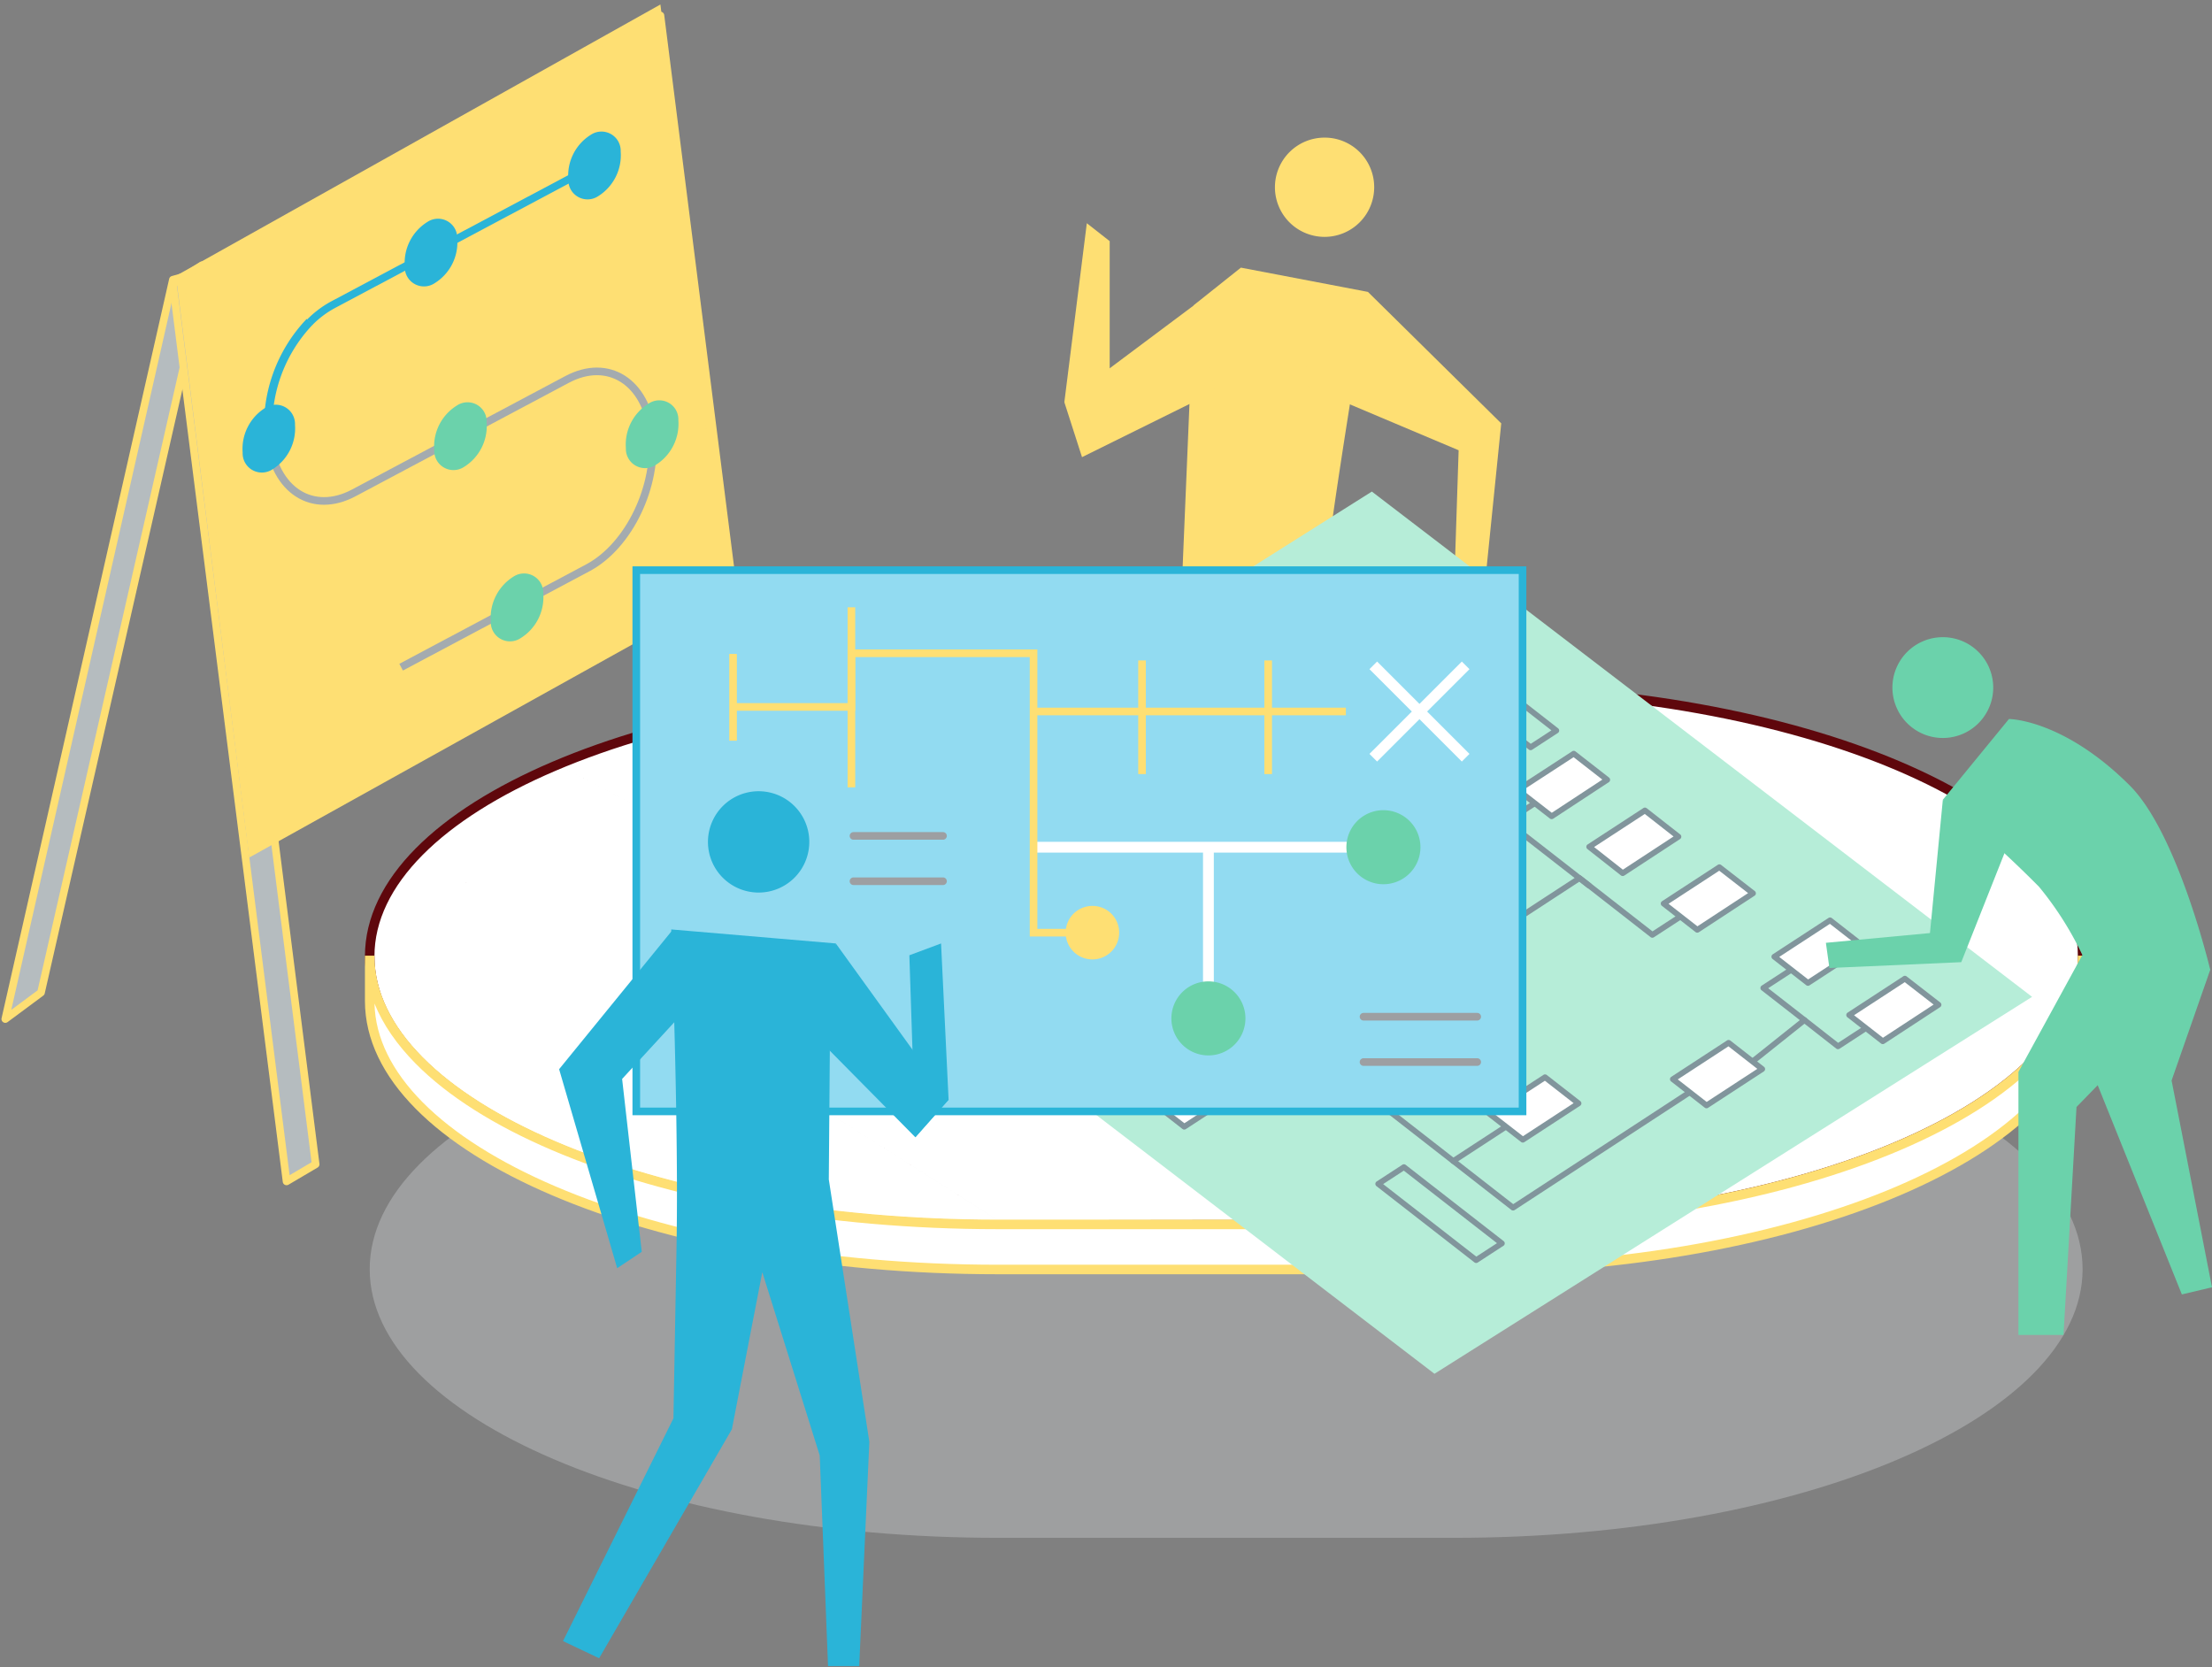 <svg xmlns="http://www.w3.org/2000/svg" width="418" height="315" fill="none"><rect width="100%" height="100%" fill="#808080" stroke="none"/><path fill="#FEDF73" d="M259.679 35.38a9.378 9.378 0 1 1-9.378-9.375 9.354 9.354 0 0 1 9.378 9.376ZM225.555 57.692l8.936-7.118 24.034 4.59s-7.585 45.85-7.585 50.464c0 4.614 2.749 80.777 2.749 80.777l-7.095-.565-9.574-74.248-8.838 72.825-7.659-.589 3.019-78.126 2.013-48.01Z"/><path fill="#FEDF73" d="m225.58 57.717-24.452 18.285 3.339 10.383 25.213-12.469"/><path fill="#FEDF73" d="m201.128 76.002 4.247-33.822 4.321 3.387v33.258l-8.568-2.823ZM258.526 55.188l25.163 24.815-3.756 36.989-5.278-1.89.982-30.018-30.884-13.033 13.773-16.863Z"/><path fill="#BCBEC0" d="M274.802 290.597c65.572 0 118.746-22.728 118.746-50.758s-53.174-50.783-118.746-50.783h-86.219c-65.572 0-118.721 22.728-118.721 50.783 0 28.054 53.149 50.758 118.721 50.758h86.219Z" opacity=".5" style="mix-blend-mode:multiply"/><path fill="#B5BCBF" d="m119.329 6.467 5.475-3.534 21.505 169.849-5.499 3.24L119.329 6.467Z"/><path fill="#FEDF73" fill-rule="evenodd" d="M125.108 2.28a.72.72 0 0 1 .41.562l21.505 169.85a.722.722 0 0 1-.348.711l-5.5 3.24a.72.72 0 0 1-1.079-.53L118.615 6.558a.72.72 0 0 1 .324-.696l5.474-3.534a.721.721 0 0 1 .695-.048ZM120.1 6.826l21.287 168.021 4.148-2.444L124.233 4.158 120.1 6.826Z" clip-rule="evenodd"/><path fill="#B5BCBF" d="m32.669 52.857 6.187-1.743L7.75 187.558 1 192.565 32.669 52.857Z"/><path fill="#FEDF73" fill-rule="evenodd" d="M39.352 50.592a.72.72 0 0 1 .206.682L8.452 187.718a.722.722 0 0 1-.273.419l-6.751 5.007a.722.722 0 0 1-1.131-.738L31.967 52.698a.72.72 0 0 1 .507-.534l6.186-1.743a.72.72 0 0 1 .692.171Zm-6.075 2.842L2.131 190.83l4.976-3.691L37.884 52.136l-4.608 1.298Z" clip-rule="evenodd"/><path fill="#B5BCBF" d="m32.669 53.691 5.475-3.559 21.505 169.875-5.5 3.239L32.67 53.691Z"/><path fill="#FEDF73" fill-rule="evenodd" d="M38.447 49.479a.72.72 0 0 1 .41.563l21.506 169.874a.72.72 0 0 1-.349.711l-5.499 3.24a.722.722 0 0 1-1.08-.53L31.956 53.782a.72.72 0 0 1 .322-.694l5.474-3.56a.72.72 0 0 1 .696-.049Zm-5.007 4.57L54.727 222.07l4.148-2.444L37.573 51.362l-4.133 2.687Z" clip-rule="evenodd"/><path fill="#FEDF73" d="M34.02 52.513 124.214 2l13.674 108.733-90.22 50.17-13.65-108.39Z"/><path fill="#FEDF73" fill-rule="evenodd" d="m124.796.85 13.868 110.276-91.576 50.924L33.244 52.122 124.796.849ZM34.794 52.903 48.25 159.756l88.864-49.416-13.48-107.19-88.84 49.754Z" clip-rule="evenodd"/><path fill="#2AB4D8" fill-rule="evenodd" d="m63.258 58.227 49.413-26.31-.677-1.27-49.418 26.311-.006.003a19.352 19.352 0 0 0-4.564 3.442l1.027 1.009a17.912 17.912 0 0 1 4.222-3.184l.003-.002Z" clip-rule="evenodd"/><path fill="#A4ABAF" fill-rule="evenodd" d="M118.093 70.993c3.145 2.004 5.299 5.835 5.855 10.895.557 5.062-.563 10.485-2.803 15.169-2.238 4.678-5.627 8.686-9.676 10.85l-.001.001-35.327 18.801-.677-1.271 35.326-18.8c3.709-1.984 6.912-5.72 9.056-10.203 2.142-4.478 3.194-9.633 2.671-14.39-.523-4.757-2.519-8.13-5.198-9.838-2.658-1.694-6.127-1.837-9.828.136L67.205 93.77c-4.08 2.175-8.106 2.098-11.27.08-3.141-2.005-5.295-5.835-5.864-10.894l1.431-.162c.536 4.76 2.531 8.133 5.208 9.841 2.655 1.694 6.117 1.837 9.818-.136l40.286-21.427c4.081-2.176 8.113-2.098 11.279-.08Z" clip-rule="evenodd"/><path fill="#2AB4D8" fill-rule="evenodd" d="M59.088 61.35a27.637 27.637 0 0 0-7.52 21.48l-1.564.138a29.203 29.203 0 0 1 7.947-22.7l1.137 1.083Z" clip-rule="evenodd"/><path fill="#2AB4D8" d="M76.49 50.353a3.632 3.632 0 0 0 5.597 3.191 9.082 9.082 0 0 0 4.321-8.443 3.632 3.632 0 0 0-5.597-3.191 9.106 9.106 0 0 0-4.32 8.443ZM107.398 33.908a3.63 3.63 0 0 0 1.831 3.292 3.636 3.636 0 0 0 3.766-.101 9.134 9.134 0 0 0 4.297-8.468 3.63 3.63 0 0 0-1.832-3.292 3.633 3.633 0 0 0-3.766.101 9.079 9.079 0 0 0-4.296 8.468ZM45.852 85.526a3.632 3.632 0 0 0 5.597 3.19 9.132 9.132 0 0 0 4.297-8.467 3.632 3.632 0 0 0-5.598-3.191 9.132 9.132 0 0 0-4.296 8.468Z"/><path fill="#6BD2AB" d="M82.063 85.084a3.632 3.632 0 0 0 5.597 3.166 9.108 9.108 0 0 0 4.297-8.468 3.607 3.607 0 0 0-3.732-3.763c-.665.023-1.31.23-1.866.597a9.083 9.083 0 0 0-4.296 8.468ZM118.273 84.691a3.63 3.63 0 0 0 1.831 3.292 3.636 3.636 0 0 0 3.767-.101 9.158 9.158 0 0 0 4.32-8.468 3.605 3.605 0 0 0-1.828-3.298 3.61 3.61 0 0 0-3.769.132 9.08 9.08 0 0 0-4.321 8.443ZM92.742 117.41a3.634 3.634 0 0 0 5.622 3.19 9.099 9.099 0 0 0 4.296-8.468 3.627 3.627 0 0 0-1.831-3.292 3.63 3.63 0 0 0-3.766.102 9.173 9.173 0 0 0-4.32 8.468Z"/><path fill="#fff" d="M274.802 231.371c65.572 0 118.746-22.729 118.746-50.783 0-28.055-53.174-50.636-118.746-50.636h-86.219c-65.572 0-118.721 22.728-118.721 50.758s53.149 50.783 118.721 50.783l86.219-.122Z"/><path fill="#5F070C" fill-rule="evenodd" d="M104.279 143.992c21.62-9.244 51.427-14.94 84.304-14.94h86.219c32.877 0 62.689 5.659 84.315 14.869 10.812 4.605 19.619 10.114 25.737 16.286 6.122 6.175 9.594 13.062 9.594 20.381 0 7.318-3.472 14.214-9.593 20.403-6.118 6.185-14.925 11.713-25.737 16.336-21.626 9.247-51.438 14.944-84.315 14.944m-.001 0-86.217.122h-.002c-32.877 0-62.684-5.702-84.304-14.952-10.809-4.625-19.613-10.154-25.728-16.338-6.12-6.188-9.59-13.08-9.59-20.393 0-7.312 3.47-14.203 9.59-20.389 6.115-6.182 14.92-11.707 25.728-16.329m-24.448 17.595c-5.896 5.96-9.07 12.421-9.07 19.123 0 6.703 3.174 13.166 9.07 19.128 5.9 5.965 14.48 11.38 25.156 15.948 21.347 9.133 50.901 14.807 83.595 14.807m.001 0 86.217-.122h.002c32.694 0 62.255-5.668 83.609-14.799 10.678-4.566 19.263-9.98 25.164-15.947 5.898-5.963 9.073-12.429 9.073-19.137 0-6.709-3.175-13.165-9.072-19.114-5.901-5.953-14.486-11.349-25.164-15.897-21.354-9.094-50.915-14.725-83.61-14.725h-86.219c-32.694 0-62.249 5.668-83.596 14.795-10.676 4.565-19.257 9.977-25.156 15.94" clip-rule="evenodd"/><path fill="#fff" d="M274.802 239.888c65.572 0 118.746-22.729 118.746-50.759v-8.541c0 28.054-53.174 50.783-118.746 50.783h-86.219c-65.572 0-118.721-22.729-118.721-50.783v8.541c0 28.03 53.149 50.759 118.721 50.759h86.219Z"/><path fill="#FEDF73" fill-rule="evenodd" d="M104.987 215.672c21.347 9.131 50.902 14.799 83.596 14.799h86.219c32.694 0 62.255-5.668 83.609-14.799 10.678-4.566 19.263-9.98 25.164-15.947 5.898-5.963 9.073-12.429 9.073-19.137h1.8v8.541c0 7.313-3.472 14.204-9.593 20.389-6.118 6.182-14.925 11.708-25.737 16.329-21.626 9.245-51.439 14.941-84.316 14.941h-86.219c-32.877 0-62.684-5.696-84.304-14.941-10.808-4.621-19.613-10.147-25.728-16.329-6.12-6.185-9.59-13.076-9.59-20.389v-8.541h1.8c0 6.708 3.174 13.174 9.07 19.137 5.9 5.967 14.48 11.381 25.156 15.947Zm-34.22-26.032c.158 6.52 3.318 12.804 9.064 18.612 5.899 5.964 14.48 11.376 25.156 15.94 21.347 9.128 50.902 14.796 83.596 14.796h86.219c32.694 0 62.255-5.668 83.609-14.796 10.678-4.564 19.263-9.976 25.164-15.94 5.749-5.808 8.911-12.093 9.067-18.614-1.61 3.983-4.258 7.785-7.787 11.353-6.118 6.185-14.925 11.713-25.737 16.336-21.626 9.247-51.439 14.944-84.316 14.944h-86.219c-32.877 0-62.684-5.697-84.304-14.944-10.809-4.623-19.613-10.151-25.728-16.336-3.527-3.567-6.174-7.369-7.783-11.351Z" clip-rule="evenodd"/><path fill="#B6EDD8" d="M383.999 188.368 259.238 92.889l-112.929 71.229 124.761 95.479 112.929-71.229Z"/><path fill="#81959C" fill-rule="evenodd" d="M225.187 164.648a.54.54 0 0 1 .627.026l15.122 11.782a.54.54 0 0 1-.037.878l-4.861 3.166a.54.54 0 0 1-.626-.026l-15.123-11.782a.538.538 0 0 1 .037-.878l4.861-3.166Zm-3.637 3.658 14.222 11.079 3.903-2.543-14.221-11.079-3.904 2.543ZM269.031 118.283a.54.54 0 0 1 .628.026l24.771 19.317a.538.538 0 0 1-.037.878l-4.861 3.166a.541.541 0 0 1-.627-.026l-24.77-19.292a.54.54 0 0 1 .035-.878l4.861-3.191Zm-3.638 3.68 23.872 18.592 3.904-2.543-23.869-18.613-3.907 2.564ZM165.312 158.437a.54.54 0 0 1 .625.027l24.329 18.949a.537.537 0 0 1-.039.879l-4.861 3.142a.538.538 0 0 1-.625-.028l-24.328-18.948a.54.54 0 0 1 .038-.88l4.861-3.141Zm-3.636 3.636 23.426 18.246 3.9-2.521-23.426-18.246-3.9 2.521ZM265.006 220.094a.541.541 0 0 1 .627.026l18.51 14.408a.54.54 0 0 1-.037.879l-4.861 3.166a.54.54 0 0 1-.626-.026l-18.511-14.408a.539.539 0 0 1 .037-.879l4.861-3.166Zm-3.636 3.658 17.608 13.706 3.904-2.543-17.609-13.706-3.903 2.543Z" clip-rule="evenodd"/><path fill="#81959C" fill-rule="evenodd" d="M243.3 194.767a.54.54 0 0 1 .631.023l42.02 32.751 38.318-25.021a.54.54 0 1 1 .59.905l-38.641 25.232a.54.54 0 0 1-.627-.027l-42.017-32.749-17.401 11.566a.539.539 0 1 1-.597-.899l17.724-11.781Z" clip-rule="evenodd"/><path fill="#81959C" fill-rule="evenodd" d="M226.302 155.944a.54.54 0 0 1-.156.747l-16.921 11.073 34.706 27.026a.539.539 0 1 1-.663.852l-35.303-27.49a.543.543 0 0 1 .036-.878l17.553-11.487a.54.54 0 0 1 .748.157ZM234.772 135.744a.54.54 0 0 1-.157.747l-16.92 11.049 49.23 38.349 31.272-20.407a.54.54 0 0 1 .627.027l13.444 10.488 10.258-6.686a.54.54 0 0 1 .59.905l-10.581 6.897a.54.54 0 0 1-.627-.027l-13.444-10.489-31.272 20.407a.54.54 0 0 1-.627-.026l-50.13-39.051a.54.54 0 0 1 .036-.878l17.553-11.462a.54.54 0 0 1 .748.157ZM358.331 190.553a.54.54 0 0 1-.158.747l-10.557 6.873a.54.54 0 0 1-.627-.028l-5.998-4.695-9.486 7.564a.54.54 0 1 1-.674-.845l9.82-7.829a.54.54 0 0 1 .67-.003l6.029 4.72 10.233-6.662a.54.54 0 0 1 .748.158Z" clip-rule="evenodd"/><path fill="#81959C" fill-rule="evenodd" d="M347.676 177.274a.54.54 0 0 1-.158.747l-13.383 8.718 7.185 5.597a.54.54 0 0 1-.664.852l-7.782-6.063a.54.54 0 0 1 .037-.878l14.018-9.131a.54.54 0 0 1 .747.158ZM296.932 147.28a.54.54 0 0 1-.158.747l-11.125 7.245 14.943 11.635a.54.54 0 0 1-.664.853l-15.54-12.101a.54.54 0 0 1 .037-.879l11.76-7.658a.54.54 0 0 1 .747.158ZM291.481 208.396a.54.54 0 0 1-.157.748l-16.399 10.701a.54.54 0 1 1-.59-.904l16.399-10.702a.54.54 0 0 1 .747.157ZM277.587 199.266a.54.54 0 0 1-.158.747l-15.221 9.916a.54.54 0 1 1-.589-.905l15.22-9.916a.542.542 0 0 1 .748.158Z" clip-rule="evenodd"/><path fill="#fff" d="m227.986 201.107 6.334 4.933-10.532 6.873-6.359-4.958 10.557-6.848Z"/><path fill="#81959C" fill-rule="evenodd" d="M227.692 200.654a.54.54 0 0 1 .626.027l6.333 4.933a.542.542 0 0 1-.036.879l-10.532 6.872a.54.54 0 0 1-.627-.026l-6.359-4.958a.542.542 0 0 1 .039-.879l10.556-6.848Zm-9.333 7.341 5.457 4.255 9.575-6.248-5.434-4.233-9.598 6.226Z" clip-rule="evenodd"/><path fill="#fff" d="m279.221 193.646 6.358 4.933-10.531 6.897-6.359-4.958 10.532-6.872Z"/><path fill="#B32317" fill-rule="evenodd" d="M278.926 193.193a.54.54 0 0 1 .626.026l6.358 4.933a.54.54 0 0 1-.035.879l-10.532 6.897a.541.541 0 0 1-.628-.026l-6.358-4.958a.539.539 0 0 1 .037-.878l10.532-6.873Zm-9.309 7.364 5.458 4.256 9.575-6.271-5.456-4.234-9.577 6.249Z" clip-rule="evenodd"/><path fill="#fff" d="m291.962 203.562 6.334 4.933-10.532 6.873-6.358-4.934 10.556-6.872Z"/><path fill="#81959C" fill-rule="evenodd" d="M291.667 203.109a.541.541 0 0 1 .627.026l6.334 4.934a.539.539 0 0 1-.037.878l-10.532 6.873a.54.54 0 0 1-.626-.026l-6.358-4.933a.542.542 0 0 1 .036-.88l10.556-6.872Zm-9.331 7.364 5.455 4.232 9.576-6.249-5.433-4.232-9.598 6.249Z" clip-rule="evenodd"/><path fill="#fff" d="m326.651 197.057 6.358 4.958-10.532 6.873-6.358-4.958 10.532-6.873Z"/><path fill="#81959C" fill-rule="evenodd" d="M326.356 196.605a.54.54 0 0 1 .627.026l6.358 4.958a.539.539 0 0 1-.037.878l-10.532 6.873a.541.541 0 0 1-.627-.026l-6.358-4.959a.54.54 0 0 1 .037-.878l10.532-6.872Zm-9.309 7.364 5.458 4.256 9.576-6.249-5.458-4.256-9.576 6.249Z" clip-rule="evenodd"/><path fill="#fff" d="m324.908 163.873 6.358 4.933-10.532 6.897-6.358-4.958 10.532-6.872Z"/><path fill="#81959C" fill-rule="evenodd" d="M324.613 163.42a.54.54 0 0 1 .626.026l6.358 4.933a.54.54 0 0 1-.035.879l-10.532 6.897a.541.541 0 0 1-.628-.026l-6.358-4.958a.539.539 0 0 1 .037-.878l10.532-6.873Zm-9.309 7.364 5.458 4.256 9.575-6.271-5.456-4.234-9.577 6.249Z" clip-rule="evenodd"/><path fill="#fff" d="m297.387 142.421 6.334 4.933-10.507 6.897-6.383-4.958 10.556-6.872Z"/><path fill="#81959C" fill-rule="evenodd" d="M297.093 141.968a.538.538 0 0 1 .626.027l6.334 4.933a.542.542 0 0 1-.036.878l-10.507 6.897a.541.541 0 0 1-.627-.025l-6.383-4.958a.542.542 0 0 1 .036-.879l10.557-6.873Zm-9.332 7.364 5.479 4.256 9.554-6.271-5.435-4.234-9.598 6.249Z" clip-rule="evenodd"/><path fill="#fff" d="m310.841 153.146 6.334 4.959-10.532 6.897-6.334-4.983 10.532-6.873Z"/><path fill="#81959C" fill-rule="evenodd" d="M310.546 152.694a.541.541 0 0 1 .628.027l6.334 4.958a.539.539 0 0 1-.037.877l-10.532 6.897a.541.541 0 0 1-.63-.027l-6.334-4.983a.54.54 0 0 1 .039-.876l10.532-6.873Zm-9.311 7.366 5.437 4.277 9.577-6.272-5.436-4.255-9.578 6.25Z" clip-rule="evenodd"/><path fill="#fff" d="m359.965 184.932 6.358 4.934-10.532 6.897-6.358-4.958 10.532-6.873Z"/><path fill="#81959C" fill-rule="evenodd" d="M359.669 184.48a.541.541 0 0 1 .627.025l6.358 4.934a.54.54 0 0 1-.035.878l-10.532 6.897a.54.54 0 0 1-.628-.025l-6.358-4.959a.54.54 0 0 1 .037-.878l10.531-6.872Zm-9.308 7.364 5.458 4.255 9.575-6.271-5.456-4.233-9.577 6.249Z" clip-rule="evenodd"/><path fill="#fff" d="m345.824 173.911 6.358 4.958-10.531 6.873-6.359-4.958 10.532-6.873Z"/><path fill="#81959C" fill-rule="evenodd" d="M345.529 173.459a.541.541 0 0 1 .627.026l6.358 4.959a.54.54 0 0 1-.037.878l-10.531 6.872a.541.541 0 0 1-.628-.026l-6.358-4.958a.541.541 0 0 1 .037-.878l10.532-6.873Zm-9.309 7.364 5.458 4.256 9.576-6.249-5.458-4.256-9.576 6.249ZM223.8 131.214a.54.54 0 0 1 .542-.538c.73.002 1.457.039 2.177.113a.54.54 0 0 1-.11 1.074 20.93 20.93 0 0 0-2.071-.107.54.54 0 0 1-.538-.542Zm-1.043.046a.539.539 0 0 1-.49.585c-1.362.12-2.736.359-4.109.705a.54.54 0 1 1-.264-1.047 27.409 27.409 0 0 1 4.278-.734.54.54 0 0 1 .585.491Zm-6.258 1.191a.54.54 0 0 1-.345.681 33.431 33.431 0 0 0-3.886 1.557.54.54 0 1 1-.462-.976 34.375 34.375 0 0 1 4.011-1.607.54.54 0 0 1 .682.345Zm-5.88 2.455a.54.54 0 0 1-.215.733 38.954 38.954 0 0 0-3.569 2.21.54.54 0 1 1-.617-.886 39.921 39.921 0 0 1 3.668-2.272.54.54 0 0 1 .733.215Zm-5.377 3.428a.54.54 0 0 1-.095.758 39.837 39.837 0 0 0-3.177 2.746.54.54 0 1 1-.748-.779 41.216 41.216 0 0 1 3.262-2.82.54.54 0 0 1 .758.095Zm-4.769 4.233a.54.54 0 0 1 .026.763 36.736 36.736 0 0 0-2.686 3.222.54.54 0 0 1-.869-.642 37.853 37.853 0 0 1 2.766-3.317.54.54 0 0 1 .763-.026Zm-4.01 4.957a.54.54 0 0 1 .16.747 29.694 29.694 0 0 0-2.025 3.653.539.539 0 1 1-.98-.454 30.793 30.793 0 0 1 2.098-3.786.54.54 0 0 1 .747-.16Zm-2.983 5.627a.54.54 0 0 1 .32.693 22.174 22.174 0 0 0-1.078 4.01.54.54 0 0 1-1.065-.177 23.262 23.262 0 0 1 1.129-4.206.54.54 0 0 1 .694-.32Zm-1.496 6.184a.538.538 0 0 1 .508.569 16.838 16.838 0 0 0 .259 4.106.54.54 0 1 1-1.061.202 17.927 17.927 0 0 1-.276-4.369.54.54 0 0 1 .57-.508Zm.597 6.318a.54.54 0 0 1 .681.345c.212.644.467 1.282.768 1.913a.54.54 0 1 1-.975.465 17.091 17.091 0 0 1-.819-2.042.54.54 0 0 1 .345-.681Z" clip-rule="evenodd"/><path fill="#fff" d="m236.431 130.124 6.358 4.933-10.556 6.897-6.358-4.958 10.556-6.872Z"/><path fill="#81959C" fill-rule="evenodd" d="M236.136 129.671a.54.54 0 0 1 .626.026l6.358 4.933a.54.54 0 0 1-.035.879l-10.557 6.897a.54.54 0 0 1-.627-.026l-6.359-4.958a.543.543 0 0 1 .038-.879l10.556-6.872Zm-9.333 7.365 5.458 4.255 9.599-6.272-5.457-4.233-9.6 6.25ZM249.943 147.55a.54.54 0 0 1-.157.747l-17.577 11.463a.54.54 0 0 1-.59-.905l17.577-11.462a.54.54 0 0 1 .747.157Z" clip-rule="evenodd"/><path fill="#fff" d="m251.603 141.929 6.334 4.958-10.532 6.873-6.359-4.958 10.557-6.873Z"/><path fill="#B32317" fill-rule="evenodd" d="M251.308 141.477a.541.541 0 0 1 .628.027l6.333 4.958a.541.541 0 0 1-.037.878l-10.532 6.872a.538.538 0 0 1-.627-.026l-6.359-4.958a.539.539 0 0 1 .038-.878l10.556-6.873Zm-9.333 7.365 5.458 4.255 9.576-6.249-5.435-4.255-9.599 6.249Z" clip-rule="evenodd"/><path fill="#fff" d="m203.289 173.862 6.358 4.934-10.532 6.897-6.358-4.958 10.532-6.873Z"/><path fill="#81959C" fill-rule="evenodd" d="M202.994 173.41a.538.538 0 0 1 .626.026l6.358 4.933a.54.54 0 0 1-.035.879l-10.532 6.897a.541.541 0 0 1-.628-.026l-6.358-4.958a.539.539 0 0 1 .037-.878l10.532-6.873Zm-9.309 7.364 5.458 4.255 9.575-6.27-5.456-4.234-9.577 6.249Z" clip-rule="evenodd"/><path fill="#B32317" fill-rule="evenodd" d="M259.121 142.488h.005l.023-.003a10.135 10.135 0 0 1 .478-.049c.333-.026.815-.05 1.4-.041a.541.541 0 0 0 .016-1.08 16.542 16.542 0 0 0-1.5.044c-.181.015-.323.029-.422.041l-.115.014-.031.004-.009.002h-.004l.079.534-.079-.534a.54.54 0 0 0 .159 1.068Zm3.371-.558a.54.54 0 0 1 .607-.463c1.228.166 2.62.493 3.996 1.109a.541.541 0 0 1 .273.714c-.122.272-.442.394-.714.272-1.26-.564-2.547-.869-3.699-1.024a.54.54 0 0 1-.463-.608Zm5.68 1.805a.54.54 0 0 1 .75-.142c1.084.737 2.1 1.704 2.948 2.966a.54.54 0 0 1-.896.603 9.883 9.883 0 0 0-2.659-2.676.54.54 0 0 1-.143-.751Zm3.993 4.381a.54.54 0 0 1 .713.274c.269.604.505 1.256.701 1.961l.001.002a8.34 8.34 0 0 1 .308 2.182.539.539 0 1 1-1.08.006 7.274 7.274 0 0 0-.269-1.901 13.219 13.219 0 0 0-.647-1.811.54.54 0 0 1 .273-.713Zm1.052 5.929a.541.541 0 0 1 .374.666c-.382 1.355-1.108 2.611-2.063 3.79a.54.54 0 0 1-.839-.68c.889-1.098 1.531-2.225 1.862-3.402a.54.54 0 0 1 .666-.374Zm-3.109 5.249a.54.54 0 0 1-.009.764c-.955.933-2.044 1.828-3.212 2.697a.54.54 0 0 1-.645-.866c1.143-.85 2.192-1.715 3.102-2.604a.541.541 0 0 1 .764.009Zm-4.773 3.918a.54.54 0 0 1-.138.751 121.934 121.934 0 0 1-3.461 2.28.54.54 0 1 1-.582-.91 119.278 119.278 0 0 0 3.43-2.259.54.54 0 0 1 .751.138Zm-5.17 3.392a.54.54 0 0 1-.165.746 148.983 148.983 0 0 0-3.443 2.244.54.54 0 0 1-.606-.895 152.837 152.837 0 0 1 3.469-2.26.54.54 0 0 1 .745.165Zm-5.162 3.405a.54.54 0 0 1-.12.754c-1.154.836-2.221 1.682-3.155 2.551a.54.54 0 0 1-.735-.791c.976-.908 2.08-1.782 3.256-2.635a.54.54 0 0 1 .754.121Zm-4.718 3.971a.54.54 0 0 1 .054.762c-.935 1.078-1.625 2.182-2.008 3.33a.54.54 0 0 1-1.025-.341c.441-1.32 1.219-2.545 2.217-3.697a.54.54 0 0 1 .762-.054Zm-2.816 5.394a.541.541 0 0 1 .521.559c-.022.609.044 1.24.209 1.898.181.721.41 1.394.682 2.024a.54.54 0 0 1-.992.428 14.346 14.346 0 0 1-.738-2.189 7.856 7.856 0 0 1-.241-2.199.541.541 0 0 1 .559-.521Zm1.669 6.193a.54.54 0 0 1 .748.155 12.835 12.835 0 0 0 2.897 3.103.541.541 0 0 1-.661.854 13.931 13.931 0 0 1-3.139-3.364.54.54 0 0 1 .155-.748Zm4.69 4.646a.539.539 0 0 1 .737-.199c1.262.725 2.612 1.285 3.967 1.716a.54.54 0 0 1-.327 1.029c-1.414-.449-2.837-1.038-4.178-1.809a.539.539 0 0 1-.199-.737Zm6.152 2.493a.54.54 0 0 1 .647-.406c1.542.353 3.025.558 4.316.674a.54.54 0 0 1-.096 1.076 33.672 33.672 0 0 1-4.461-.697.541.541 0 0 1-.406-.647Zm9.886.878a.54.54 0 0 1-.502.576h-.004l-.008.001-.032.001-.121.007a31.504 31.504 0 0 1-2.104.012.54.54 0 1 1 .03-1.079 30.226 30.226 0 0 0 2.08-.015 2.22 2.22 0 0 0 .052-.003l.027-.001.006-.001h.001M237.431 120.306c.38.118.591.522.472.902l-6.358 20.323a.72.72 0 0 1-1.374-.43l6.358-20.323a.72.72 0 0 1 .902-.472Z" clip-rule="evenodd"/><path fill="#B32317" fill-rule="evenodd" d="M244.799 128.328a.72.72 0 0 1-.582.835l-23.175 4.148a.72.72 0 1 1-.253-1.417l23.174-4.148a.72.72 0 0 1 .836.582Z" clip-rule="evenodd"/><path fill="#92DBF1" d="M287.715 107.739H120.238v102.278h167.477V107.739Z"/><path fill="#2AB4D8" fill-rule="evenodd" d="M119.518 107.019h168.917v103.718H119.518V107.019Zm1.44 1.44v100.838h166.037V108.459H120.958Z" clip-rule="evenodd"/><path fill="#fff" fill-rule="evenodd" d="M261.398 161.113H195.31v-2.04h66.088v2.04Z" clip-rule="evenodd"/><path fill="#fff" fill-rule="evenodd" d="M227.334 195.977v-35.884h2.04v35.884h-2.04Z" clip-rule="evenodd"/><path fill="#6BD2AB" d="M268.419 160.093a6.992 6.992 0 0 1-4.319 6.462 6.993 6.993 0 0 1-7.625-1.516 6.999 6.999 0 0 1-1.517-7.623 7.007 7.007 0 0 1 2.577-3.14 6.997 6.997 0 0 1 10.884 5.817ZM228.354 199.438a6.996 6.996 0 1 0-6.997-6.995 6.996 6.996 0 0 0 6.997 6.995Z"/><path fill="#FEDF73" d="M211.488 176.219a5.052 5.052 0 0 1-3.14 4.701 5.06 5.06 0 0 1-5.537-1.148 5.058 5.058 0 0 1 .916-7.804 5.069 5.069 0 0 1 2.852-.781 5.032 5.032 0 0 1 4.909 5.032Z"/><path fill="#FEDF73" fill-rule="evenodd" d="M137.807 139.966V123.57h1.44v16.396h-1.44ZM160.172 148.778v-34.019h1.44v34.019h-1.44ZM215.089 146.274v-21.477h1.44v21.477h-1.44ZM238.927 146.274v-21.477h1.44v21.477h-1.44Z" clip-rule="evenodd"/><path fill="#9D9FA2" fill-rule="evenodd" d="M160.565 157.958a.72.72 0 0 1 .72-.72h16.914a.72.72 0 1 1 0 1.44h-16.914a.72.72 0 0 1-.72-.72ZM160.565 166.523a.72.72 0 0 1 .72-.72h16.914a.72.72 0 0 1 0 1.44h-16.914a.72.72 0 0 1-.72-.72ZM256.946 192.124a.72.72 0 0 1 .72-.72h21.481a.72.72 0 1 1 0 1.44h-21.481a.72.72 0 0 1-.72-.72ZM256.946 200.69a.72.72 0 0 1 .72-.72h21.481a.72.72 0 1 1 0 1.44h-21.481a.72.72 0 0 1-.72-.72Z" clip-rule="evenodd"/><path fill="#FEDF73" fill-rule="evenodd" d="M254.327 135.164H195.31v-1.44h59.017v1.44Z" clip-rule="evenodd"/><path fill="#fff" fill-rule="evenodd" d="m277.684 126.451-17.455 17.452-1.443-1.443 17.455-17.451 1.443 1.442Z" clip-rule="evenodd"/><path fill="#fff" fill-rule="evenodd" d="m260.229 125.009 17.455 17.451-1.443 1.443-17.455-17.452 1.443-1.442Z" clip-rule="evenodd"/><path fill="#FEDF73" fill-rule="evenodd" d="M160.172 122.727h35.858v52.796h12.267v1.44H194.59v-52.796h-32.978v10.137h-23.085v-1.44h21.645v-10.137Z" clip-rule="evenodd"/><path fill="#6BD2AB" d="M375.799 125.975a9.523 9.523 0 0 1-11.999 12.874 9.526 9.526 0 0 1-6.186-8.586 9.52 9.52 0 0 1 5.567-9 9.525 9.525 0 0 1 12.618 4.712ZM403.319 174.083l-7.046 30.657 16.031 39.86 5.696-1.35-7.635-39.075 7.316-20.961"/><path fill="#6BD2AB" d="m367.133 151.134 12.496-15.267s10.188 0 22.733 12.469c9.157 9.008 15.294 34.878 15.294 34.878l-25.261 25.968-2.455 43.076h-8.519v-49.703l12.078-22.09a61.874 61.874 0 0 0-8.199-12.911 223.521 223.521 0 0 0-18.167-16.42Z"/><path fill="#6BD2AB" d="m381.47 154.447-10.851 27.368-24.918 1.104-.662-4.761 19.664-1.841 2.43-25.159 14.337 3.289Z"/><path fill="#2AB4D8" d="M134.501 155.454a9.566 9.566 0 0 0 2.112 10.43 9.575 9.575 0 0 0 16.319-6.841 9.574 9.574 0 0 0-18.431-3.589ZM127.823 236.697c.491-24.226-.982-61.067-.982-61.067l31.105 2.651-1.105 16.714-.221 27.883 7.66 49.581-1.915 42.364h-5.892l-1.571-39.787-10.851-34.633-5.745 29.675-25.09 43.272-6.825-3.24 20.868-42.094.564-31.319Z"/><path fill="#2AB4D8" d="m134.157 185.84-16.595 18.041 3.707 32.669-4.64 3.092-10.974-37.602 21.26-26.091 7.242 9.891ZM179.255 207.808l-21.309-29.527-4.984 16.371 20.008 20.249 6.285-7.093Z"/><path fill="#2AB4D8" d="m179.255 207.808-1.424-29.527-5.99 2.233 1.129 34.387 6.285-7.093Z"/></svg>